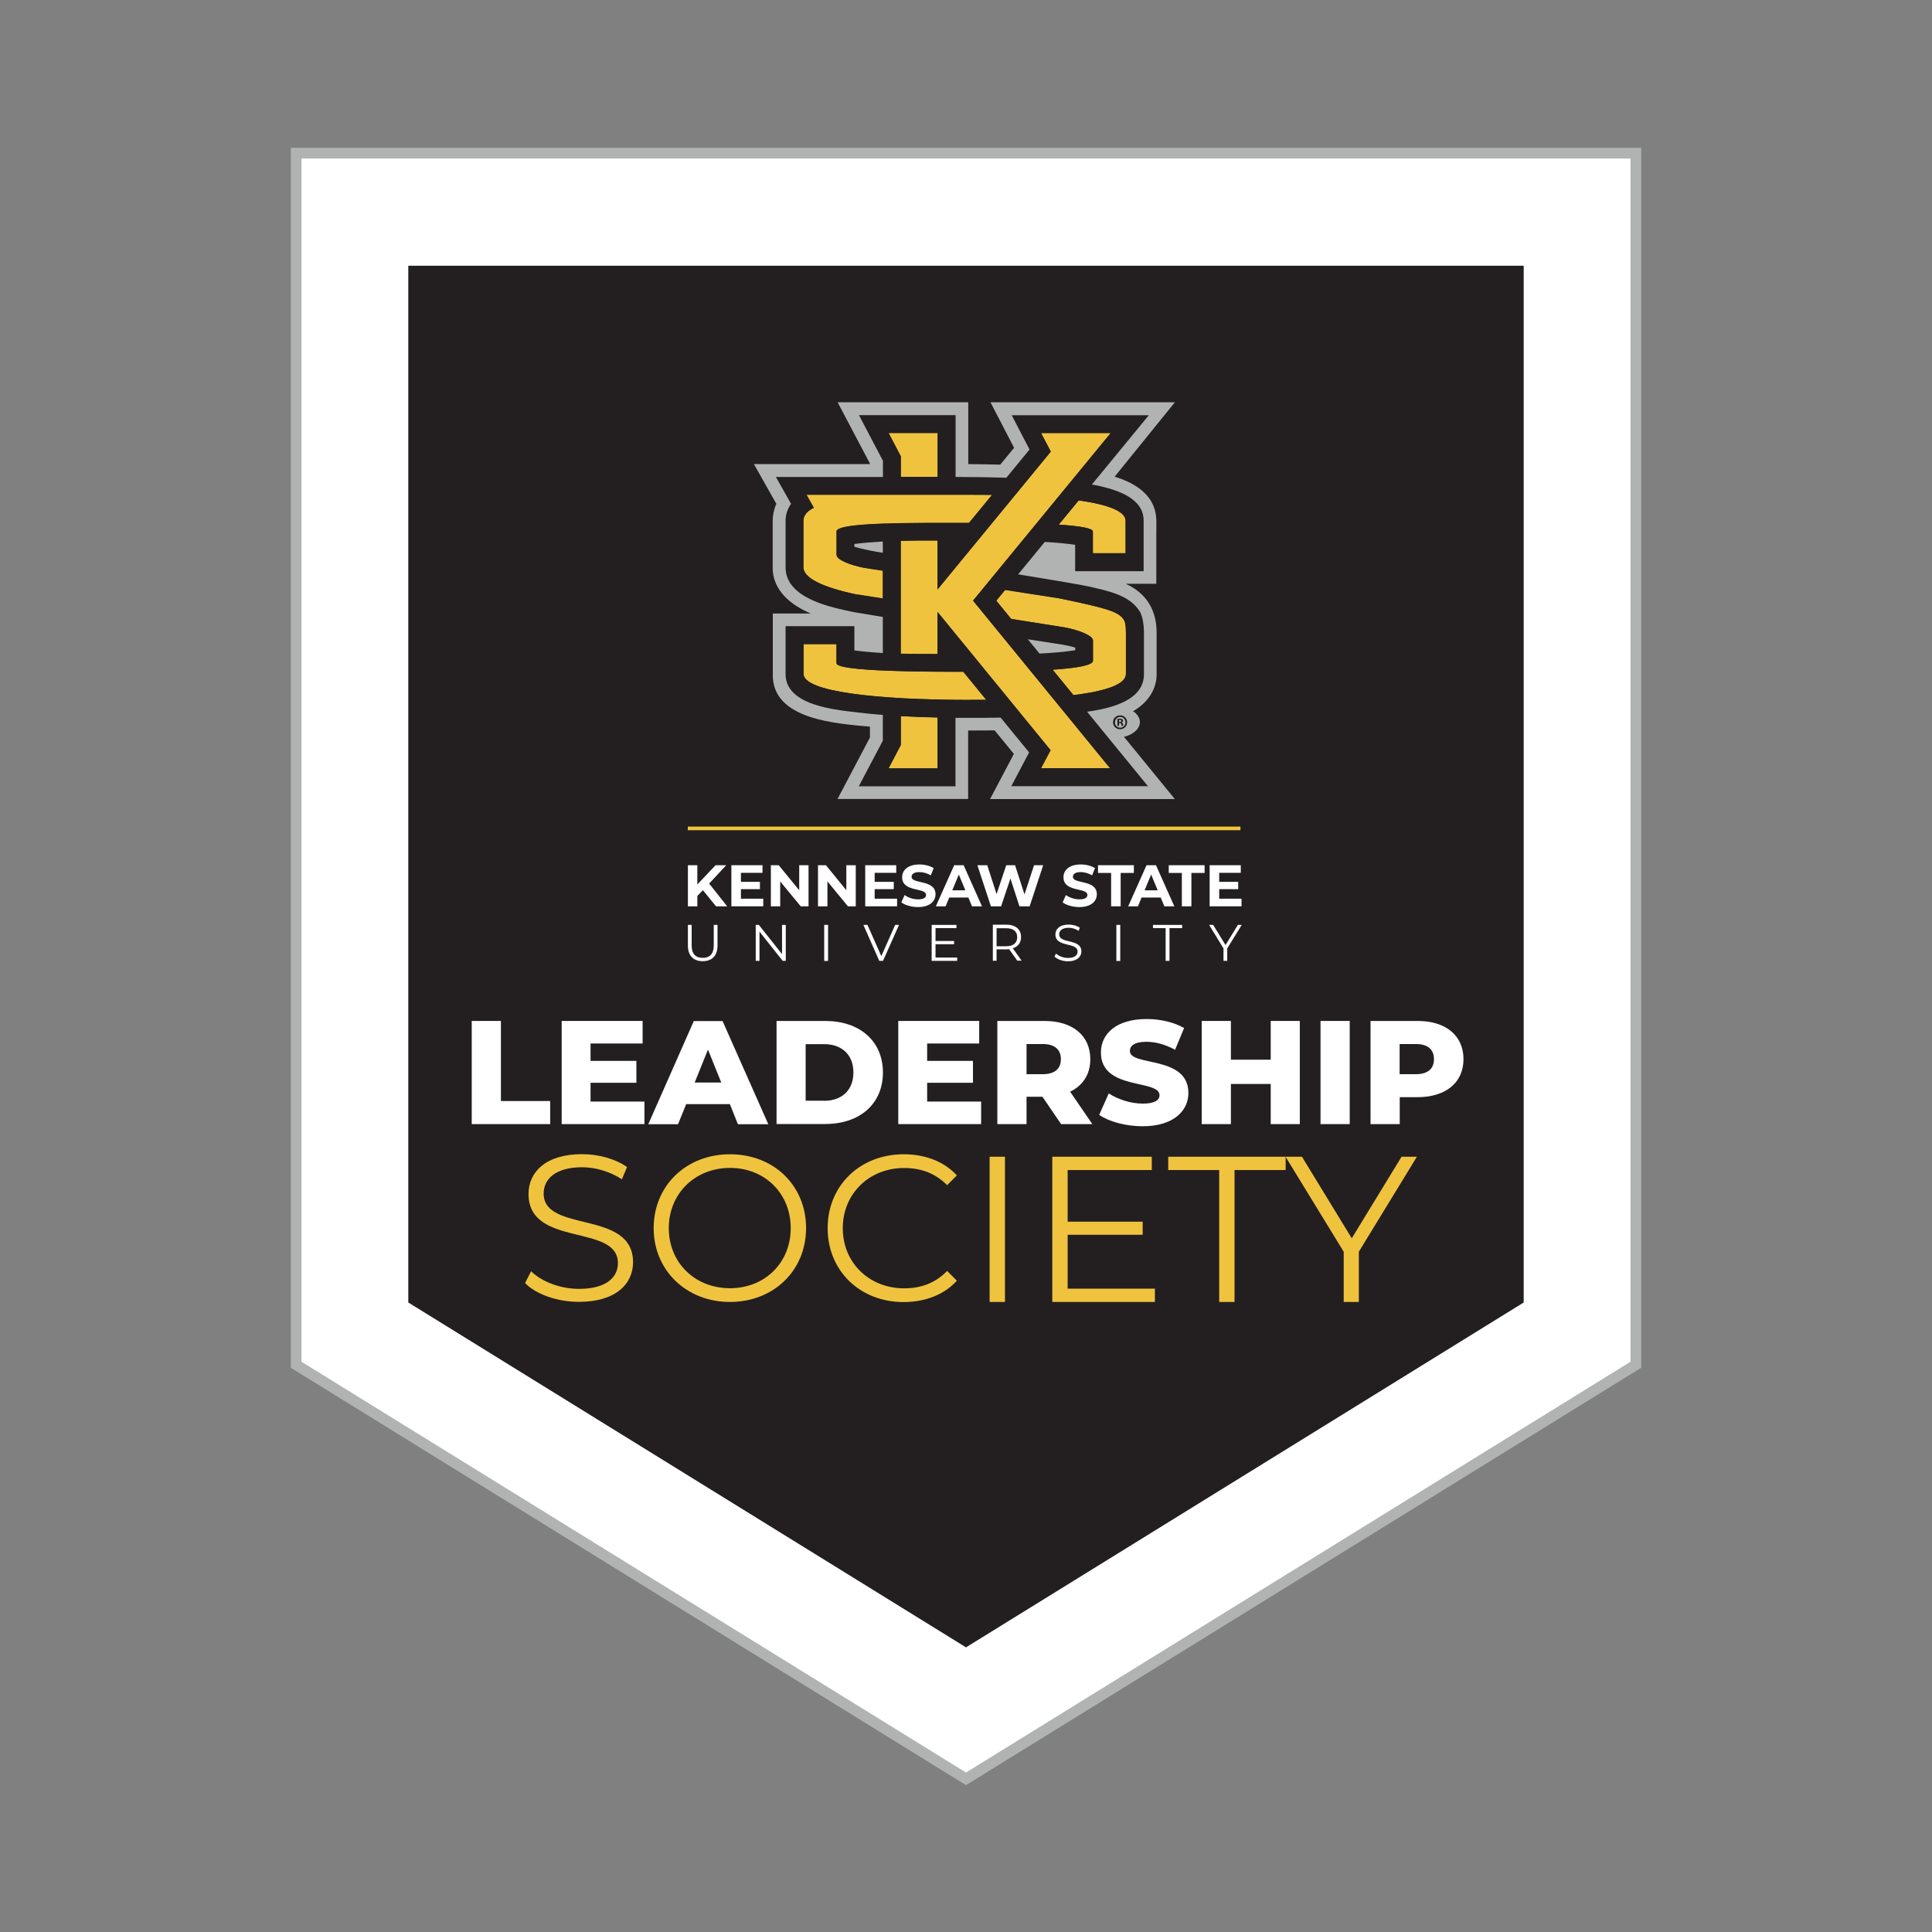 <?xml version="1.0" encoding="UTF-8"?>
<svg id="Layer_1" data-name="Layer 1" xmlns="http://www.w3.org/2000/svg" viewBox="0 0 180 180">
  <rect x="0" y="0" width="180" height="180" fill="#808080" stroke="none"/>
  <defs>
    <style>
      .cls-1 {
        stroke: #b0b3b2;
      }

      .cls-1, .cls-2 {
        fill: none;
        stroke-miterlimit: 10;
      }

      .cls-2 {
        stroke: #efc33d;
        stroke-width: .34px;
      }

      .cls-3 {
        fill: #231f20;
      }

      .cls-3, .cls-4, .cls-5, .cls-6, .cls-7 {
        stroke-width: 0px;
      }

      .cls-4 {
        fill: #1f1c1c;
      }

      .cls-5 {
        fill: #b0b3b2;
      }

      .cls-6 {
        fill: #fff;
      }

      .cls-7 {
        fill: #f0c33f;
      }
    </style>
  </defs>
  <polygon class="cls-6" points="27.59 127.15 27.59 14.27 152.41 14.27 152.41 127.15 90 165.73 27.59 127.15"/>
  <polygon class="cls-1" points="27.59 127.15 27.59 14.27 152.41 14.27 152.41 127.15 90 165.73 27.59 127.15"/>
  <polygon class="cls-6" points="141.96 24.76 141.96 121.35 90 153.48 38.04 121.35 38.04 24.76 141.96 24.76"/>
  <polygon class="cls-3" points="141.96 24.76 141.96 121.35 90 153.48 38.04 121.35 38.04 24.76 141.96 24.76"/>
  <path class="cls-7" d="M48.92,119.54l.56-1.1c.97.95,2.69,1.64,4.46,1.64,2.53,0,3.63-1.06,3.63-2.4,0-3.71-8.33-1.43-8.33-6.44,0-1.99,1.55-3.71,4.99-3.71,1.53,0,3.11.44,4.19,1.2l-.48,1.14c-1.16-.75-2.51-1.12-3.71-1.12-2.47,0-3.58,1.1-3.58,2.45,0,3.71,8.33,1.47,8.33,6.4,0,1.99-1.58,3.69-5.04,3.69-2.03,0-4.02-.71-5.03-1.76"/>
  <path class="cls-7" d="M73.67,114.42c0-3.23-2.42-5.61-5.66-5.61s-5.7,2.38-5.7,5.61,2.44,5.6,5.7,5.6,5.66-2.38,5.66-5.6M60.9,114.42c0-3.94,3.02-6.88,7.11-6.88s7.09,2.92,7.09,6.88-3.03,6.88-7.09,6.88-7.11-2.94-7.11-6.88"/>
  <path class="cls-7" d="M77.11,114.42c0-3.96,3.02-6.88,7.09-6.88,1.97,0,3.75.66,4.95,1.97l-.91.91c-1.1-1.12-2.45-1.6-4-1.6-3.27,0-5.72,2.4-5.72,5.61s2.45,5.6,5.72,5.6c1.55,0,2.9-.48,4-1.62l.91.91c-1.2,1.32-2.98,1.99-4.97,1.99-4.06,0-7.07-2.92-7.07-6.88"/>
  <rect class="cls-7" x="92.2" y="107.77" width="1.43" height="13.53"/>
  <polygon class="cls-7" points="107.6 120.06 107.6 121.3 98.04 121.3 98.04 107.77 107.31 107.77 107.31 109.01 99.47 109.01 99.47 113.82 106.46 113.82 106.46 115.04 99.47 115.04 99.47 120.06 107.6 120.06"/>
  <polygon class="cls-7" points="113.59 109.01 108.84 109.01 108.84 107.77 119.78 107.77 119.78 109.01 115.02 109.01 115.02 121.3 113.59 121.3 113.59 109.01"/>
  <polygon class="cls-7" points="126.6 116.62 126.6 121.3 125.19 121.3 125.19 116.62 119.77 107.77 121.3 107.77 125.94 115.37 130.58 107.77 132.01 107.77 126.6 116.62"/>
  <rect class="cls-3" x="75.96" y="47.32" width="12.79" height="12.79"/>
  <path class="cls-7" d="M82.26,53.18l-1.75-.27c-1.25-.24-2.57-.74-2.57-1.21v-2.18c0-.87,7.31-.79,12.34-.79l2.15-2.62c-.64,0-1.3-.01-1.98-.01h-15.31l.68,1.21c-.66.33-.97.74-.97,1.22v4.32c0,.95,1.59,1.84,5.04,2.56l2.36.37v-2.59Z"/>
  <path class="cls-7" d="M98.64,48.88c1.81.11,3.18.31,3.18.64v2.02h3.05v-3.02c0-.87-1.56-1.5-4.37-1.9l-1.86,2.26Z"/>
  <path class="cls-7" d="M92.82,55.97l1.39,1.7,5.05.8c1.22.24,2.57.74,2.57,1.21v1.88c0,.44-1.56.69-3.76.84l1.94,2.37c3.15-.39,4.89-1.04,4.89-1.97v-3.83c0-.78-.09-1.04-.16-1.16-.45-.79-1.46-1.11-6-2.05l-5.1-.79-.83,1.01Z"/>
  <path class="cls-7" d="M77.94,61.79v-1.78h-3.07v2.78c0,1.63,6.63,2.42,15.6,2.42.49,0,.96,0,1.43,0l-2.14-2.62c-2.86,0-11.81,0-11.81-.79"/>
  <path class="cls-7" d="M103.49,40.34h-6.5l.91,1.73-10.55,12.84v-4.56c-1.14,0-2.29,0-3.43.03v10.52c1.14.03,2.29.03,3.43.03v-3.92l10.53,12.88-.89,1.68h6.44l-12.77-15.62,12.83-15.62Z"/>
  <polygon class="cls-7" points="83.92 44.43 87.36 44.43 87.36 40.34 82.78 40.34 83.92 42.51 83.92 44.43"/>
  <path class="cls-7" d="M83.92,69.42l-1.14,2.17h4.57v-4.74c-1.14-.02-2.29-.06-3.43-.13v2.7Z"/>
  <path class="cls-3" d="M103.43,71.58h-6.44l.89-1.68-10.53-12.88v3.92c-1.14,0-2.29,0-3.43-.03v-10.52c1.14-.03,2.29-.04,3.43-.03v4.56l10.55-12.84-.91-1.73h6.5l-12.83,15.62,12.77,15.62ZM90.46,65.21c-8.97,0-15.6-.78-15.6-2.42v-2.78h3.07v1.78c0,.8,8.95.8,11.81.79l2.14,2.62c-.47,0-.94,0-1.43,0M87.36,71.58h-4.57l1.14-2.17v-2.7c1.14.06,2.29.1,3.43.13v4.74ZM82.26,50.45v1.05c-.26-.04-.5-.08-.71-.11-.25-.04-1.63-.33-1.94-.44v-.26c.88-.11,1.77-.18,2.65-.23M79.89,55.4c-3.45-.72-5.04-1.61-5.04-2.56v-4.32c0-.48.31-.88.97-1.22l-.68-1.21h15.31c.68,0,1.34,0,1.98.01l-2.15,2.61c-5.02,0-12.34-.08-12.34.79v2.18c0,.47,1.31.97,2.57,1.21l1.75.27v2.59l-2.36-.37ZM87.36,40.34v4.09h-3.43v-1.92l-1.14-2.17h4.57ZM104.87,48.52v3.02h-3.05v-2.02c0-.33-1.38-.52-3.18-.64l1.86-2.26c2.82.4,4.37,1.03,4.37,1.9M96.84,60.88l-1.09-1.33c1.07.16,2.15.33,3.22.5.42.08.86.16,1.19.28v.24c-1.11.17-2.22.26-3.32.31M98.74,55.75c4.54.94,5.54,1.25,6,2.05.07.12.16.38.16,1.16v3.83c0,.93-1.74,1.58-4.89,1.97l-1.94-2.37c2.19-.15,3.76-.4,3.76-.84v-1.88c0-.47-1.35-.97-2.57-1.21l-5.05-.8-1.39-1.7.83-1.01,5.1.79ZM106.57,62.79v-3.83c0-.72-.12-1.55-.38-1.99-.95-1.58-3.04-1.95-4.67-2.33-.69-.16-3.4-.62-6.67-1.15l2.48-3.02c1,.06,1.96.14,2.83.27v2.46h6.38v-4.69c.03-2.07-2.35-2.83-3.99-3.22-.25-.06-.52-.11-.83-.17l5.3-6.45h-12.77c.35.66,1.66,3.19,1.66,3.19l-2.16,2.63c-1.58-.05-3.09-.07-4.29-.07h-.44v-5.76h-9l2.23,4.25v1.51h-9.97l1.41,2.5c-.32.44-.52,1.03-.51,1.58v4.32c-.02,2.91,4.21,3.74,6.36,4.19.9.15,1.8.3,2.7.45v3.36c-.89-.05-1.77-.13-2.65-.24v-2.26h-6.4v4.45c-.02,2.98,4.73,3.35,6.84,3.6.74.09,1.48.16,2.22.22v2.4l-2.24,4.25h9v-6.38c.38,0,.77,0,1.15,0,1.02,0,2.04,0,3.06-.02l2.65,3.24-1.66,3.15h12.73l-5.69-6.96c2.31-.32,5.3-1.06,5.3-3.5"/>
  <path class="cls-5" d="M106.95,73.25h-12.73l1.66-3.15-2.65-3.24c-1.02.02-2.04.02-3.06.02-.38,0-.77,0-1.15,0v6.38h-9.01l2.24-4.25v-2.4c-.74-.06-1.48-.13-2.22-.22-2.1-.25-6.86-.62-6.84-3.6v-4.45h6.41v2.26c.88.11,1.76.19,2.65.24v-3.36c-.9-.15-1.8-.3-2.7-.45-2.15-.45-6.38-1.28-6.36-4.19v-4.32c0-.56.19-1.14.51-1.58l-1.41-2.5h9.97v-1.51l-2.23-4.25h9v5.76h.44c1.2,0,2.71.02,4.29.07l2.16-2.63s-1.31-2.53-1.66-3.19h12.77l-5.3,6.45c.3.05.58.11.83.17,1.64.39,4.01,1.15,3.99,3.22v4.69h-6.38v-2.46c-.87-.13-1.82-.21-2.83-.27l-2.48,3.02c3.26.53,5.97.99,6.67,1.15,1.63.39,3.72.76,4.67,2.33.26.43.38,1.26.38,1.99v3.83c0,2.43-3,3.18-5.3,3.5l5.69,6.96ZM106.2,67.27c0-.39-.24-.74-.63-1.01,1.27-.73,2.2-1.94,2.19-3.47v-3.83c0-2.11-.94-3.69-2.88-4.57h2.85v-4.73c0-.7.06-1.45-.13-2.13-.48-1.73-2.16-2.63-3.75-3.12l5.61-6.93h-17.18c.73,1.41,1.47,2.83,2.2,4.24l-1.29,1.57c-1.07-.03-2.08-.04-2.98-.05v-5.76h-12.17l3.02,5.73v.03h-10.82l2.09,3.7c-.22.49-.34,1.04-.34,1.58v4.32c-.05,2.15,1.74,3.57,3.56,4.32h-3.55v5.64c-.11,4.29,6.06,4.62,9.05,4.9v1.01l-3.02,5.73h12.17v-6.38c.82,0,1.64,0,2.47-.01l1.79,2.19-2.22,4.21h17.22l-4.74-5.8c.86-.21,1.48-.75,1.48-1.37"/>
  <path class="cls-5" d="M81.54,51.39c.21.03.45.07.71.11v-1.05c-.88.05-1.77.12-2.65.23v.26c.32.12,1.69.41,1.94.44"/>
  <path class="cls-5" d="M98.98,60.06c-1.07-.17-2.15-.34-3.22-.5l1.09,1.33c1.1-.05,2.21-.14,3.33-.31v-.24c-.32-.12-.77-.2-1.19-.28"/>
  <path class="cls-4" d="M104.26,67.26h.07c.08,0,.15-.03.15-.09,0-.06-.04-.1-.14-.1-.04,0-.07,0-.08,0v.18ZM104.26,67.62h-.15v-.64c.06-.01.14-.02.24-.02.12,0,.17.02.22.05.04.03.06.08.06.14,0,.07-.05.12-.13.15h0c.06.03.1.08.12.16.02.1.03.14.05.16h-.16s-.03-.08-.05-.16c-.01-.07-.05-.1-.13-.1h-.07v.26ZM103.87,67.29c0,.28.21.51.5.51s.49-.23.49-.5-.21-.51-.49-.51-.49.23-.49.51M105.01,67.29c0,.36-.28.65-.65.65s-.66-.28-.66-.65.29-.64.66-.64.65.28.65.64"/>
  <line class="cls-2" x1="64.08" y1="77.18" x2="115.57" y2="77.18"/>
  <path class="cls-6" d="M64.09,88.09v-1.92h.35v1.91c0,.8.37,1.16,1.03,1.16s1.03-.36,1.03-1.16v-1.91h.35v1.92c0,.96-.52,1.46-1.38,1.46s-1.38-.5-1.38-1.46"/>
  <polygon class="cls-6" points="73.21 86.17 73.21 89.52 72.92 89.52 70.76 86.8 70.76 89.52 70.41 89.52 70.41 86.17 70.7 86.17 72.86 88.89 72.86 86.17 73.21 86.17"/>
  <rect class="cls-6" x="76.79" y="86.17" width=".36" height="3.36"/>
  <polygon class="cls-6" points="83.76 86.17 82.27 89.52 81.92 89.52 80.44 86.17 80.82 86.17 82.11 89.08 83.4 86.17 83.76 86.17"/>
  <polygon class="cls-6" points="89.18 89.21 89.18 89.52 86.8 89.52 86.8 86.17 89.11 86.17 89.11 86.47 87.16 86.47 87.16 87.67 88.89 87.67 88.89 87.97 87.16 87.97 87.16 89.21 89.18 89.21"/>
  <path class="cls-6" d="M94.77,87.32c0-.54-.35-.84-1.03-.84h-.89v1.68h.89c.67,0,1.03-.31,1.03-.84M94.79,89.52l-.77-1.08c-.09,0-.17.01-.27.01h-.9v1.06h-.35v-3.36h1.26c.85,0,1.37.43,1.37,1.15,0,.53-.28.9-.77,1.05l.82,1.15h-.39Z"/>
  <path class="cls-6" d="M98.25,89.11l.14-.27c.24.23.67.41,1.11.41.63,0,.9-.26.9-.59,0-.92-2.07-.35-2.07-1.6,0-.49.38-.92,1.24-.92.38,0,.77.11,1.04.3l-.12.28c-.29-.19-.62-.28-.92-.28-.61,0-.89.27-.89.61,0,.92,2.07.36,2.07,1.59,0,.49-.39.92-1.25.92-.5,0-1-.18-1.25-.44"/>
  <rect class="cls-6" x="104.01" y="86.17" width=".36" height="3.36"/>
  <polygon class="cls-6" points="108.6 86.47 107.42 86.47 107.42 86.17 110.14 86.17 110.14 86.47 108.96 86.47 108.96 89.52 108.6 89.52 108.6 86.47"/>
  <polygon class="cls-6" points="114.34 88.36 114.34 89.52 113.99 89.52 113.99 88.36 112.65 86.17 113.03 86.17 114.18 88.05 115.33 86.17 115.69 86.17 114.34 88.36"/>
  <polygon class="cls-6" points="65.49 82.94 64.97 83.47 64.97 84.44 64.09 84.44 64.09 80.61 64.97 80.61 64.97 82.4 66.67 80.61 67.66 80.61 66.07 82.32 67.75 84.44 66.71 84.44 65.49 82.94"/>
  <polygon class="cls-6" points="71.11 83.73 71.11 84.44 68.14 84.44 68.14 80.61 71.04 80.61 71.04 81.32 69.03 81.32 69.03 82.16 70.8 82.16 70.8 82.84 69.03 82.84 69.03 83.73 71.11 83.73"/>
  <polygon class="cls-6" points="75.33 80.61 75.33 84.44 74.6 84.44 72.69 82.12 72.69 84.44 71.82 84.44 71.82 80.61 72.55 80.61 74.46 82.94 74.46 80.61 75.33 80.61"/>
  <polygon class="cls-6" points="79.73 80.61 79.73 84.44 79 84.44 77.09 82.12 77.09 84.44 76.21 84.44 76.21 80.61 76.95 80.61 78.85 82.94 78.85 80.61 79.73 80.61"/>
  <polygon class="cls-6" points="83.58 83.73 83.58 84.44 80.61 84.44 80.61 80.61 83.5 80.61 83.5 81.32 81.49 81.32 81.49 82.16 83.27 82.16 83.27 82.84 81.49 82.84 81.49 83.73 83.58 83.73"/>
  <path class="cls-6" d="M83.98,84.06l.3-.67c.32.24.8.4,1.26.4.53,0,.74-.17.74-.41,0-.72-2.23-.22-2.23-1.65,0-.65.53-1.19,1.61-1.19.48,0,.97.12,1.33.34l-.27.67c-.36-.2-.72-.3-1.06-.3-.53,0-.73.2-.73.44,0,.71,2.23.22,2.23,1.63,0,.64-.53,1.19-1.63,1.19-.61,0-1.22-.18-1.56-.44"/>
  <path class="cls-6" d="M89.94,82.95l-.61-1.47-.61,1.47h1.22ZM90.22,83.62h-1.78l-.34.82h-.91l1.71-3.83h.88l1.71,3.83h-.93l-.34-.82Z"/>
  <polygon class="cls-6" points="97.19 80.61 95.93 84.44 94.98 84.44 94.14 81.85 93.27 84.44 92.32 84.44 91.06 80.61 91.98 80.61 92.85 83.3 93.75 80.61 94.57 80.61 95.45 83.33 96.34 80.61 97.19 80.61"/>
  <path class="cls-6" d="M99.01,84.06l.3-.67c.32.24.8.4,1.26.4.53,0,.74-.17.74-.41,0-.72-2.23-.22-2.23-1.65,0-.65.53-1.19,1.61-1.19.48,0,.97.12,1.33.34l-.27.67c-.36-.2-.72-.3-1.06-.3-.53,0-.73.2-.73.44,0,.71,2.23.22,2.23,1.63,0,.64-.53,1.19-1.63,1.19-.61,0-1.22-.18-1.56-.44"/>
  <polygon class="cls-6" points="103.52 81.33 102.3 81.33 102.3 80.61 105.64 80.61 105.64 81.33 104.41 81.33 104.41 84.44 103.52 84.44 103.52 81.33"/>
  <path class="cls-6" d="M107.86,82.95l-.61-1.47-.61,1.47h1.22ZM108.14,83.62h-1.78l-.34.82h-.91l1.71-3.83h.88l1.71,3.83h-.93l-.34-.82Z"/>
  <polygon class="cls-6" points="110.11 81.33 108.89 81.33 108.89 80.61 112.23 80.61 112.23 81.33 111 81.33 111 84.44 110.11 84.44 110.11 81.33"/>
  <polygon class="cls-6" points="115.67 83.73 115.67 84.44 112.7 84.44 112.7 80.61 115.6 80.61 115.6 81.32 113.59 81.32 113.59 82.16 115.36 82.16 115.36 82.84 113.59 82.84 113.59 83.73 115.67 83.73"/>
  <polygon class="cls-6" points="43.95 95.12 46.67 95.12 46.67 102.58 51.26 102.58 51.26 104.73 43.95 104.73 43.95 95.12"/>
  <polygon class="cls-6" points="60.04 102.63 60.04 104.73 52.33 104.73 52.33 95.12 59.87 95.12 59.87 97.22 55.02 97.22 55.02 98.84 59.29 98.84 59.29 100.88 55.02 100.88 55.02 102.63 60.04 102.63"/>
  <path class="cls-6" d="M67.2,100.86l-1.24-3.07-1.24,3.07h2.47ZM67.99,102.87h-4.06l-.76,1.87h-2.77l4.24-9.61h2.68l4.26,9.61h-2.83l-.75-1.87Z"/>
  <path class="cls-6" d="M76.78,102.56c1.63,0,2.73-.97,2.73-2.64s-1.1-2.64-2.73-2.64h-1.72v5.27h1.72ZM72.35,95.12h4.54c3.18,0,5.37,1.85,5.37,4.8s-2.18,4.8-5.37,4.8h-4.54v-9.61Z"/>
  <polygon class="cls-6" points="91.41 102.63 91.41 104.73 83.69 104.73 83.69 95.12 91.23 95.12 91.23 97.22 86.38 97.22 86.38 98.84 90.65 98.84 90.65 100.88 86.38 100.88 86.38 102.63 91.41 102.63"/>
  <path class="cls-6" d="M97.15,97.27h-1.51v2.81h1.51c1.13,0,1.69-.52,1.69-1.4s-.56-1.41-1.69-1.41M97.12,102.18h-1.48v2.55h-2.72v-9.61h4.39c2.62,0,4.27,1.36,4.27,3.56,0,1.41-.69,2.46-1.88,3.03l2.07,3.02h-2.91l-1.74-2.55Z"/>
  <path class="cls-6" d="M102.41,103.87l.89-2c.85.56,2.06.95,3.17.95s1.56-.32,1.56-.78c0-1.52-5.46-.41-5.46-3.98,0-1.72,1.4-3.12,4.26-3.12,1.25,0,2.54.29,3.49.84l-.84,2.02c-.92-.49-1.83-.74-2.66-.74-1.14,0-1.55.38-1.55.86,0,1.47,5.45.37,5.45,3.91,0,1.67-1.4,3.1-4.26,3.1-1.58,0-3.14-.43-4.05-1.06"/>
  <polygon class="cls-6" points="121.1 95.12 121.1 104.73 118.39 104.73 118.39 100.99 114.68 100.99 114.68 104.73 111.96 104.73 111.96 95.12 114.68 95.12 114.68 98.73 118.39 98.73 118.39 95.12 121.1 95.12"/>
  <rect class="cls-6" x="123.03" y="95.12" width="2.72" height="9.61"/>
  <path class="cls-6" d="M133.6,98.68c0-.89-.56-1.41-1.69-1.41h-1.51v2.81h1.51c1.13,0,1.69-.52,1.69-1.4M136.35,98.68c0,2.18-1.65,3.54-4.27,3.54h-1.67v2.51h-2.72v-9.61h4.39c2.62,0,4.27,1.36,4.27,3.56"/>
</svg>